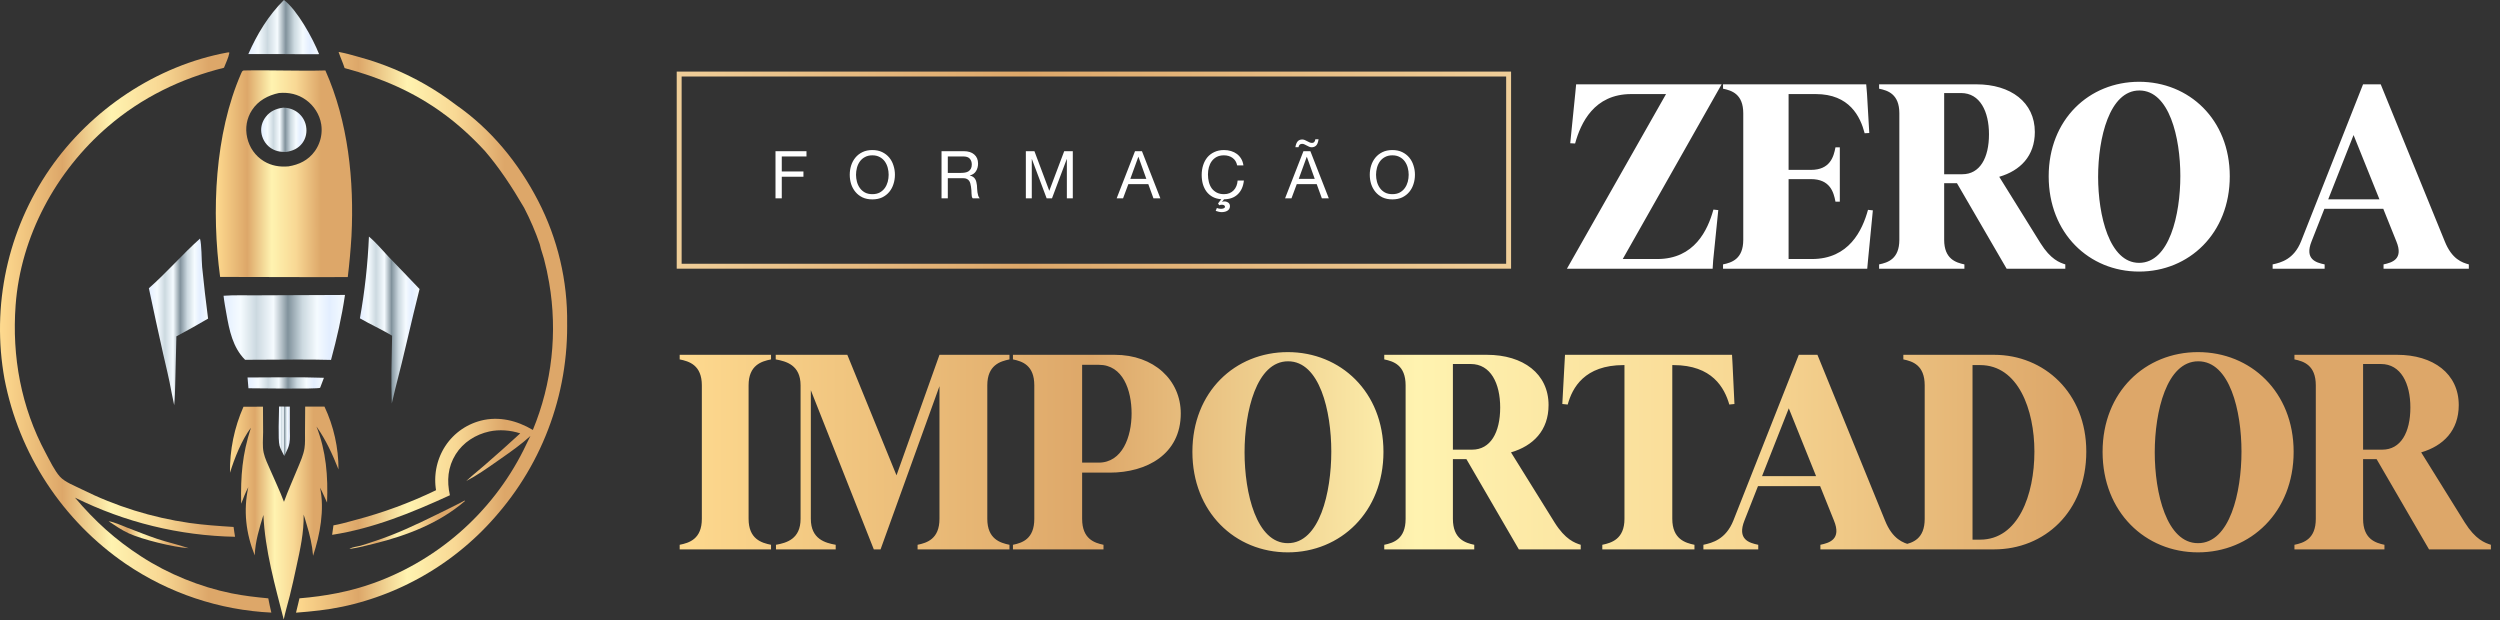 <svg xmlns="http://www.w3.org/2000/svg" width="266" height="66" viewBox="0 0 266 66" fill="none"><rect x="0" y="0" width="266" height="66" fill="#333333" stroke="none"/><rect x="72.264" y="7.879" width="88.253" height="20.447" stroke="url(#paint0_linear_1202_3446)" stroke-width="0.524"></rect><path d="M82.513 16.085H85.809V16.647H83.181V18.242H85.486V18.804H83.181V21.102H82.513V16.085ZM91.081 18.593C91.081 18.846 91.114 19.097 91.179 19.345C91.245 19.589 91.348 19.809 91.489 20.006C91.629 20.203 91.809 20.362 92.03 20.484C92.25 20.601 92.512 20.659 92.817 20.659C93.121 20.659 93.383 20.601 93.604 20.484C93.824 20.362 94.004 20.203 94.145 20.006C94.285 19.809 94.388 19.589 94.454 19.345C94.519 19.097 94.552 18.846 94.552 18.593C94.552 18.34 94.519 18.092 94.454 17.849C94.388 17.6 94.285 17.378 94.145 17.181C94.004 16.984 93.824 16.827 93.604 16.71C93.383 16.588 93.121 16.527 92.817 16.527C92.512 16.527 92.25 16.588 92.03 16.71C91.809 16.827 91.629 16.984 91.489 17.181C91.348 17.378 91.245 17.6 91.179 17.849C91.114 18.092 91.081 18.34 91.081 18.593ZM90.413 18.593C90.413 18.251 90.463 17.924 90.561 17.61C90.664 17.291 90.816 17.01 91.018 16.766C91.219 16.523 91.47 16.328 91.77 16.183C92.07 16.038 92.418 15.965 92.817 15.965C93.215 15.965 93.564 16.038 93.864 16.183C94.163 16.328 94.414 16.523 94.616 16.766C94.817 17.01 94.967 17.291 95.065 17.61C95.168 17.924 95.22 18.251 95.22 18.593C95.22 18.935 95.168 19.266 95.065 19.584C94.967 19.898 94.817 20.177 94.616 20.42C94.414 20.664 94.163 20.858 93.864 21.004C93.564 21.144 93.215 21.215 92.817 21.215C92.418 21.215 92.07 21.144 91.77 21.004C91.47 20.858 91.219 20.664 91.018 20.42C90.816 20.177 90.664 19.898 90.561 19.584C90.463 19.266 90.413 18.935 90.413 18.593ZM100.179 16.085H102.54C103.018 16.085 103.391 16.202 103.658 16.436C103.929 16.67 104.065 16.991 104.065 17.399C104.065 17.703 103.995 17.97 103.854 18.2C103.719 18.429 103.498 18.586 103.194 18.671V18.685C103.339 18.713 103.456 18.76 103.545 18.825C103.639 18.891 103.712 18.971 103.763 19.064C103.819 19.153 103.859 19.254 103.883 19.366C103.911 19.479 103.932 19.596 103.946 19.718C103.955 19.84 103.962 19.964 103.967 20.09C103.972 20.217 103.983 20.341 104.002 20.463C104.021 20.584 104.047 20.701 104.079 20.814C104.117 20.922 104.171 21.018 104.241 21.102H103.496C103.449 21.05 103.416 20.98 103.398 20.891C103.384 20.802 103.374 20.704 103.37 20.596C103.365 20.484 103.36 20.364 103.356 20.238C103.351 20.111 103.337 19.987 103.313 19.865C103.295 19.744 103.271 19.629 103.243 19.521C103.215 19.409 103.17 19.312 103.11 19.233C103.049 19.148 102.969 19.083 102.871 19.036C102.772 18.985 102.641 18.959 102.477 18.959H100.847V21.102H100.179V16.085ZM102.238 18.397C102.393 18.397 102.54 18.385 102.681 18.361C102.821 18.338 102.943 18.294 103.046 18.228C103.154 18.158 103.238 18.066 103.299 17.954C103.365 17.837 103.398 17.687 103.398 17.504C103.398 17.251 103.327 17.045 103.187 16.886C103.046 16.727 102.819 16.647 102.505 16.647H100.847V18.397H102.238ZM109.15 16.085H110.063L111.644 20.301L113.232 16.085H114.146V21.102H113.514V16.928H113.5L111.932 21.102H111.363L109.796 16.928H109.782V21.102H109.15V16.085ZM120.267 19.029H121.968L121.131 16.689H121.117L120.267 19.029ZM120.766 16.085H121.504L123.464 21.102H122.727L122.179 19.591H120.056L119.494 21.102H118.813L120.766 16.085ZM131.633 17.596C131.558 17.239 131.392 16.973 131.134 16.794C130.881 16.616 130.579 16.527 130.228 16.527C129.928 16.527 129.67 16.584 129.455 16.696C129.244 16.808 129.068 16.961 128.928 17.153C128.792 17.34 128.691 17.556 128.625 17.799C128.56 18.043 128.527 18.296 128.527 18.558C128.527 18.844 128.56 19.116 128.625 19.373C128.691 19.626 128.792 19.849 128.928 20.041C129.068 20.228 129.246 20.378 129.462 20.491C129.677 20.603 129.935 20.659 130.235 20.659C130.455 20.659 130.649 20.624 130.818 20.554C130.991 20.479 131.139 20.378 131.26 20.252C131.387 20.121 131.485 19.966 131.556 19.788C131.626 19.61 131.668 19.418 131.682 19.212H132.35C132.284 19.83 132.069 20.315 131.703 20.666C131.342 21.018 130.853 21.198 130.235 21.207L130.031 21.468L130.045 21.482C130.092 21.449 130.169 21.432 130.277 21.432C130.427 21.432 130.562 21.474 130.684 21.559C130.806 21.643 130.867 21.772 130.867 21.945C130.867 22.062 130.839 22.161 130.783 22.24C130.731 22.32 130.663 22.383 130.579 22.43C130.495 22.482 130.401 22.517 130.298 22.536C130.195 22.559 130.094 22.571 129.996 22.571C129.883 22.571 129.773 22.557 129.665 22.529C129.562 22.505 129.457 22.475 129.349 22.437L129.476 22.128C129.532 22.151 129.597 22.172 129.672 22.191C129.752 22.21 129.829 22.219 129.904 22.219C129.951 22.219 130 22.215 130.052 22.205C130.103 22.201 130.15 22.189 130.192 22.17C130.235 22.151 130.27 22.128 130.298 22.1C130.326 22.076 130.34 22.044 130.34 22.002C130.34 21.936 130.307 21.882 130.242 21.84C130.181 21.802 130.103 21.784 130.01 21.784C129.953 21.784 129.904 21.788 129.862 21.798C129.82 21.807 129.773 21.821 129.722 21.84L129.602 21.643L129.946 21.2C129.595 21.172 129.288 21.088 129.026 20.948C128.764 20.802 128.546 20.615 128.372 20.385C128.204 20.156 128.075 19.891 127.986 19.591C127.902 19.287 127.859 18.959 127.859 18.608C127.859 18.242 127.911 17.9 128.014 17.581C128.117 17.258 128.267 16.977 128.464 16.738C128.665 16.499 128.913 16.312 129.209 16.176C129.508 16.036 129.85 15.965 130.235 15.965C130.497 15.965 130.745 16 130.979 16.071C131.214 16.141 131.422 16.244 131.605 16.38C131.788 16.516 131.94 16.687 132.062 16.893C132.183 17.094 132.263 17.328 132.3 17.596H131.633ZM138.187 19.029H139.887L139.051 16.689H139.037L138.187 19.029ZM138.686 16.085H139.424L141.384 21.102H140.646L140.098 19.591H137.976L137.414 21.102H136.732L138.686 16.085ZM139.599 15.206C139.515 15.206 139.428 15.188 139.339 15.15C139.255 15.113 139.171 15.07 139.086 15.024C139.002 14.977 138.915 14.935 138.826 14.897C138.737 14.86 138.646 14.841 138.552 14.841C138.356 14.841 138.196 14.907 138.074 15.038C137.957 15.169 137.875 15.377 137.828 15.663H138.159C138.201 15.424 138.33 15.305 138.545 15.305C138.63 15.305 138.712 15.323 138.791 15.361C138.876 15.399 138.96 15.441 139.044 15.488C139.128 15.534 139.213 15.576 139.297 15.614C139.381 15.651 139.47 15.67 139.564 15.67C139.747 15.67 139.901 15.612 140.028 15.495C140.159 15.373 140.248 15.148 140.295 14.82H139.951C139.937 14.942 139.899 15.038 139.838 15.108C139.782 15.174 139.702 15.206 139.599 15.206ZM146.412 18.593C146.412 18.846 146.444 19.097 146.51 19.345C146.576 19.589 146.679 19.809 146.819 20.006C146.96 20.203 147.14 20.362 147.36 20.484C147.58 20.601 147.843 20.659 148.147 20.659C148.452 20.659 148.714 20.601 148.934 20.484C149.154 20.362 149.335 20.203 149.475 20.006C149.616 19.809 149.719 19.589 149.785 19.345C149.85 19.097 149.883 18.846 149.883 18.593C149.883 18.34 149.85 18.092 149.785 17.849C149.719 17.6 149.616 17.378 149.475 17.181C149.335 16.984 149.154 16.827 148.934 16.71C148.714 16.588 148.452 16.527 148.147 16.527C147.843 16.527 147.58 16.588 147.36 16.71C147.14 16.827 146.96 16.984 146.819 17.181C146.679 17.378 146.576 17.6 146.51 17.849C146.444 18.092 146.412 18.34 146.412 18.593ZM145.744 18.593C145.744 18.251 145.793 17.924 145.892 17.61C145.995 17.291 146.147 17.01 146.348 16.766C146.55 16.523 146.8 16.328 147.1 16.183C147.4 16.038 147.749 15.965 148.147 15.965C148.545 15.965 148.894 16.038 149.194 16.183C149.494 16.328 149.745 16.523 149.946 16.766C150.148 17.01 150.297 17.291 150.396 17.61C150.499 17.924 150.55 18.251 150.55 18.593C150.55 18.935 150.499 19.266 150.396 19.584C150.297 19.898 150.148 20.177 149.946 20.42C149.745 20.664 149.494 20.858 149.194 21.004C148.894 21.144 148.545 21.215 148.147 21.215C147.749 21.215 147.4 21.144 147.1 21.004C146.8 20.858 146.55 20.664 146.348 20.42C146.147 20.177 145.995 19.898 145.892 19.584C145.793 19.266 145.744 18.935 145.744 18.593Z" fill="white"></path><path d="M29.693 43.258C29.688 44.137 29.564 46.765 29.743 47.418C29.845 47.793 30.08 48.176 30.255 48.525L30.438 48.13C30.583 47.822 30.728 47.538 30.784 47.2C30.788 47.172 30.794 47.144 30.799 47.115C30.874 46.657 30.838 46.168 30.837 45.703C30.83 44.889 30.829 44.075 30.835 43.26C30.455 43.259 30.073 43.249 29.693 43.258L29.693 43.258Z" fill="url(#paint1_linear_1202_3446)"></path><path d="M34.057 41.265L34.13 41.084L34.465 40.198C31.761 40.102 29.043 40.16 26.338 40.165L26.434 41.312C27.343 41.314 33.754 41.417 34.056 41.265L34.057 41.265Z" fill="url(#paint2_linear_1202_3446)"></path><path d="M30.161 5.755C31.424 5.759 32.69 5.784 33.953 5.763C33.295 4.092 31.617 1.049 30.211 0C28.567 1.624 27.346 3.646 26.42 5.756C27.667 5.763 28.914 5.763 30.161 5.755V5.755Z" fill="url(#paint3_linear_1202_3446)"></path><path d="M39.255 25.173C39.193 26.632 39.082 28.086 38.921 29.538C38.761 30.989 38.552 32.433 38.295 33.87C39.418 34.519 40.607 35.053 41.719 35.719C41.667 38.125 41.602 40.521 41.686 42.927L42.07 41.316C42.99 37.811 43.749 34.265 44.641 30.752C43.562 29.601 42.452 28.481 41.364 27.338C40.686 26.626 40.01 25.797 39.255 25.173Z" fill="url(#paint4_linear_1202_3446)"></path><path d="M15.84 30.669C16.33 32.991 16.835 35.311 17.355 37.627C17.655 38.964 17.998 40.307 18.233 41.655C18.325 42.145 18.425 42.632 18.535 43.117C18.613 42.353 18.62 41.581 18.646 40.814L18.769 35.789C19.905 35.182 21.029 34.552 22.14 33.901C21.901 32.073 21.69 30.243 21.507 28.41C21.436 27.63 21.466 26.005 21.278 25.389C19.393 27.066 17.738 29.009 15.84 30.669V30.669Z" fill="url(#paint5_linear_1202_3446)"></path><path d="M36.706 31.382L33.048 31.398L27.14 31.423C26.029 31.429 24.894 31.387 23.787 31.468C23.855 32.108 23.977 32.742 24.088 33.375C24.395 35.125 24.763 36.975 26.079 38.283C26.569 38.286 27.058 38.283 27.548 38.276C30.102 38.276 32.669 38.219 35.221 38.295C35.842 36.005 36.363 33.731 36.706 31.381L36.706 31.382Z" fill="url(#paint6_linear_1202_3446)"></path><path d="M30.836 63.379C31.096 62.361 31.313 61.329 31.537 60.303C31.937 58.473 32.35 56.635 32.306 54.751C32.41 55.092 32.535 55.438 32.622 55.783C32.959 56.882 33.222 57.986 33.311 59.135C34.05 56.905 34.548 54.217 34.056 51.89C34.33 52.406 34.548 52.949 34.798 53.476C34.912 50.689 34.706 48.002 33.67 45.38C34.67 46.782 35.383 48.352 36.016 49.947C36.016 49.659 36.008 49.372 35.993 49.084C35.977 48.797 35.954 48.51 35.922 48.224C35.891 47.938 35.852 47.653 35.805 47.37C35.758 47.086 35.703 46.803 35.64 46.522C35.578 46.241 35.507 45.962 35.429 45.685C35.351 45.408 35.265 45.134 35.172 44.861C35.079 44.589 34.978 44.32 34.87 44.053C34.762 43.787 34.646 43.523 34.524 43.263L32.472 43.265C32.458 44.178 32.451 45.09 32.452 46.003C32.45 46.561 32.481 47.142 32.398 47.696C32.29 48.408 31.954 49.131 31.684 49.795C31.198 50.99 30.65 52.181 30.215 53.395C29.779 52.24 29.243 51.121 28.752 49.989C28.498 49.406 28.185 48.784 28.051 48.159C27.905 47.478 27.992 46.687 27.995 45.988C27.995 45.083 27.99 44.177 27.98 43.272L25.908 43.275C25.786 43.55 25.671 43.829 25.564 44.11C25.457 44.392 25.358 44.676 25.266 44.963C25.174 45.25 25.09 45.539 25.014 45.831C24.938 46.122 24.869 46.415 24.809 46.711C24.748 47.006 24.696 47.302 24.652 47.6C24.607 47.898 24.571 48.197 24.543 48.497C24.514 48.797 24.494 49.097 24.482 49.398C24.47 49.7 24.466 50.001 24.47 50.302C24.961 48.726 25.712 46.831 26.696 45.513C25.779 48.349 25.597 50.626 25.663 53.598C25.893 53.003 26.116 52.398 26.421 51.838C25.878 54.311 26.165 56.749 27.104 59.091C27.156 57.603 27.596 56.205 28.026 54.793C28.193 58.549 29.261 62.283 30.189 65.914C30.371 65.062 30.62 64.223 30.836 63.379V63.379Z" fill="url(#paint7_linear_1202_3446)"></path><path d="M37.396 25.147C37.696 19.215 37.056 12.964 34.62 7.496C31.717 7.576 28.814 7.433 25.915 7.499C25.752 7.561 25.732 7.643 25.663 7.801C22.834 14.261 22.496 22.564 23.42 29.465L34.382 29.489C35.256 29.48 36.13 29.476 37.004 29.477C37.178 28.038 37.309 26.595 37.396 25.148L37.396 25.147ZM34.219 13.98C34.217 14.043 34.212 14.106 34.207 14.17C34.201 14.233 34.194 14.296 34.185 14.359C34.176 14.422 34.166 14.485 34.154 14.547C34.142 14.61 34.129 14.672 34.114 14.734C34.099 14.796 34.082 14.857 34.064 14.918C34.047 14.979 34.027 15.04 34.006 15.1C33.985 15.16 33.963 15.219 33.939 15.278C33.915 15.337 33.89 15.396 33.863 15.453C33.837 15.511 33.809 15.568 33.779 15.624C33.75 15.681 33.719 15.736 33.687 15.791C33.654 15.846 33.621 15.9 33.586 15.953C33.551 16.006 33.515 16.059 33.478 16.11C32.792 17.05 31.827 17.519 30.701 17.701C29.78 17.788 28.866 17.638 28.071 17.15C27.151 16.585 26.535 15.694 26.299 14.643C26.07 13.623 26.239 12.597 26.81 11.717C27.468 10.703 28.526 10.136 29.686 9.896C30.735 9.805 31.7 10.014 32.563 10.636C33.404 11.242 34.015 12.191 34.177 13.219C34.186 13.282 34.195 13.345 34.201 13.408C34.208 13.471 34.213 13.535 34.217 13.598C34.22 13.662 34.222 13.725 34.223 13.789C34.223 13.852 34.222 13.916 34.22 13.979L34.219 13.98Z" fill="url(#paint8_linear_1202_3446)"></path><path d="M32.548 13.34C32.54 13.302 32.53 13.263 32.52 13.225C32.509 13.186 32.498 13.148 32.485 13.11C32.473 13.073 32.46 13.035 32.445 12.998C32.431 12.961 32.416 12.925 32.399 12.888C32.383 12.852 32.366 12.816 32.348 12.78C32.33 12.745 32.311 12.71 32.292 12.675C32.272 12.641 32.252 12.607 32.23 12.573C32.209 12.54 32.187 12.507 32.163 12.474C32.141 12.442 32.117 12.41 32.092 12.379C32.067 12.348 32.042 12.317 32.016 12.287C31.989 12.257 31.962 12.228 31.935 12.2C31.907 12.171 31.879 12.143 31.85 12.116C31.821 12.089 31.791 12.063 31.761 12.037C31.73 12.011 31.699 11.986 31.668 11.962C31.636 11.938 31.604 11.915 31.571 11.892C31.518 11.856 31.463 11.822 31.408 11.79C31.352 11.758 31.295 11.728 31.237 11.7C31.179 11.673 31.12 11.648 31.059 11.624C30.999 11.601 30.938 11.58 30.877 11.562C30.815 11.543 30.753 11.527 30.69 11.514C30.627 11.5 30.564 11.489 30.5 11.48C30.436 11.471 30.372 11.465 30.308 11.461C30.244 11.458 30.179 11.456 30.115 11.457C29.39 11.553 28.766 11.819 28.299 12.407C27.923 12.88 27.73 13.471 27.802 14.075C27.877 14.704 28.208 15.305 28.717 15.686C29.229 16.069 29.793 16.183 30.421 16.169C31.134 16.068 31.75 15.804 32.187 15.201C32.552 14.697 32.677 14.068 32.57 13.457C32.563 13.418 32.556 13.379 32.547 13.34L32.548 13.34Z" fill="url(#paint9_linear_1202_3446)"></path><path d="M13.586 56.162C13.087 55.97 12.066 55.51 11.559 55.462C12.248 55.918 12.927 56.39 13.679 56.739C15.102 57.4 18.503 58.234 20.071 58.326C18.957 57.943 17.794 57.697 16.674 57.317C15.634 56.964 14.611 56.557 13.586 56.162V56.162Z" fill="url(#paint10_linear_1202_3446)"></path><path d="M49.475 53.306C49.461 53.29 49.45 53.267 49.43 53.259C48.446 53.791 47.433 54.274 46.429 54.768C44.309 55.812 42.148 56.83 39.9 57.568C39.394 57.734 38.883 57.92 38.37 58.062C38.025 58.159 37.534 58.207 37.223 58.373C37.212 58.378 37.211 58.393 37.205 58.403L37.255 58.398C38.139 58.27 39.016 58.046 39.882 57.829C43.341 56.962 46.743 55.658 49.475 53.306H49.475Z" fill="url(#paint11_linear_1202_3446)"></path><path d="M24.213 5.582C16.657 6.968 9.667 11.656 5.313 17.954C5.174 18.155 5.037 18.358 4.903 18.562C4.769 18.767 4.638 18.973 4.509 19.18C4.38 19.388 4.253 19.597 4.13 19.808C4.006 20.019 3.884 20.231 3.766 20.445C3.647 20.659 3.531 20.873 3.418 21.09C3.305 21.307 3.194 21.525 3.086 21.744C2.978 21.963 2.872 22.184 2.77 22.406C2.667 22.628 2.567 22.851 2.47 23.075C2.373 23.299 2.278 23.525 2.187 23.751C2.095 23.978 2.006 24.206 1.92 24.434C1.834 24.663 1.751 24.893 1.67 25.124C1.59 25.355 1.512 25.587 1.437 25.819C1.363 26.052 1.291 26.286 1.221 26.52C1.152 26.754 1.086 26.99 1.023 27.226C0.959 27.462 0.899 27.699 0.842 27.936C0.784 28.174 0.729 28.412 0.678 28.651C0.626 28.89 0.577 29.129 0.531 29.37C0.486 29.61 0.443 29.85 0.403 30.092C0.363 30.333 0.326 30.574 0.292 30.817C0.258 31.059 0.227 31.301 0.199 31.544C0.17 31.787 0.145 32.03 0.123 32.273C0.101 32.517 0.082 32.761 0.066 33.005C0.05 33.248 0.037 33.492 0.026 33.737C0.016 33.981 0.009 34.225 0.004 34.47C0 34.714 -0.001 34.959 0.001 35.203C0.002 35.448 0.007 35.692 0.015 35.936C0.023 36.181 0.033 36.425 0.047 36.669C0.061 36.913 0.077 37.157 0.097 37.4C0.117 37.644 0.14 37.888 0.165 38.13C0.191 38.374 0.219 38.616 0.251 38.859C0.283 39.101 0.317 39.343 0.355 39.585C0.392 39.826 0.433 40.067 0.476 40.308C0.524 40.555 0.574 40.801 0.628 41.047C0.681 41.293 0.738 41.538 0.797 41.782C0.857 42.027 0.919 42.27 0.985 42.513C1.05 42.756 1.118 42.998 1.19 43.239C1.261 43.48 1.335 43.721 1.412 43.96C1.49 44.199 1.57 44.438 1.653 44.675C1.736 44.912 1.822 45.149 1.91 45.384C1.999 45.62 2.091 45.854 2.185 46.087C2.28 46.32 2.377 46.552 2.477 46.783C2.577 47.013 2.68 47.243 2.786 47.471C2.892 47.699 3 47.926 3.112 48.152C3.223 48.377 3.337 48.601 3.453 48.824C3.57 49.047 3.69 49.268 3.812 49.488C3.934 49.708 4.059 49.926 4.186 50.144C4.314 50.36 4.444 50.575 4.576 50.789C4.709 51.003 4.844 51.215 4.982 51.425C5.12 51.636 5.26 51.844 5.403 52.051C5.546 52.258 5.692 52.463 5.84 52.667C5.988 52.87 6.138 53.072 6.291 53.271C6.444 53.471 6.599 53.669 6.757 53.865C6.915 54.061 7.075 54.255 7.237 54.447C7.4 54.639 7.565 54.829 7.732 55.017C7.899 55.205 8.068 55.391 8.24 55.575C8.411 55.758 8.585 55.94 8.761 56.12C8.937 56.3 9.115 56.477 9.296 56.652C9.476 56.827 9.659 57.001 9.843 57.172C10.028 57.342 10.214 57.511 10.403 57.677C10.592 57.844 10.783 58.008 10.975 58.169C11.168 58.331 11.363 58.49 11.559 58.647C11.756 58.804 11.954 58.959 12.155 59.111C12.355 59.263 12.557 59.412 12.761 59.559C12.965 59.706 13.171 59.851 13.378 59.993C13.663 60.187 13.951 60.376 14.243 60.56C14.534 60.744 14.829 60.923 15.126 61.097C15.424 61.271 15.725 61.44 16.028 61.604C16.331 61.767 16.637 61.926 16.946 62.079C17.255 62.232 17.566 62.38 17.88 62.522C18.194 62.665 18.511 62.802 18.829 62.933C19.148 63.065 19.469 63.191 19.791 63.312C20.114 63.432 20.439 63.547 20.766 63.657C21.093 63.766 21.422 63.87 21.752 63.968C22.083 64.067 22.415 64.159 22.748 64.246C23.082 64.332 23.417 64.414 23.753 64.489C24.09 64.564 24.428 64.634 24.766 64.698C25.105 64.761 25.445 64.819 25.786 64.871C26.126 64.923 26.468 64.969 26.81 65.01C27.153 65.05 27.496 65.084 27.839 65.113C28.183 65.142 28.527 65.164 28.871 65.181C28.759 64.677 28.63 64.172 28.545 63.663C27.23 63.539 25.929 63.392 24.634 63.13C21.289 62.45 17.888 61.069 15.027 59.208C12.283 57.437 10.087 55.443 7.978 52.948C8.308 53.111 8.64 53.27 8.975 53.424C9.309 53.579 9.646 53.729 9.984 53.874C10.322 54.019 10.663 54.159 11.005 54.295C11.348 54.431 11.692 54.562 12.037 54.688C12.383 54.815 12.731 54.936 13.08 55.053C13.43 55.17 13.78 55.281 14.133 55.389C14.485 55.495 14.839 55.598 15.194 55.695C15.549 55.792 15.906 55.885 16.264 55.972C16.621 56.06 16.98 56.142 17.34 56.22C17.7 56.298 18.061 56.37 18.423 56.438C18.785 56.506 19.148 56.568 19.512 56.626C19.876 56.684 20.24 56.736 20.605 56.784C20.971 56.832 21.336 56.874 21.703 56.912C22.069 56.949 22.436 56.982 22.803 57.009C23.17 57.037 23.538 57.059 23.906 57.077C24.273 57.094 24.642 57.106 25.01 57.113C24.957 56.766 24.893 56.417 24.854 56.068C23.281 55.968 21.715 55.862 20.153 55.641C19.655 55.569 19.159 55.487 18.665 55.396C18.171 55.305 17.678 55.203 17.188 55.092C16.698 54.981 16.21 54.86 15.724 54.73C15.239 54.599 14.756 54.459 14.276 54.309C13.796 54.159 13.319 53.999 12.846 53.831C12.373 53.661 11.902 53.483 11.436 53.295C10.97 53.108 10.507 52.911 10.049 52.704C9.59 52.498 9.136 52.283 8.686 52.059C7.976 51.699 6.914 51.309 6.377 50.716C5.805 50.084 5.261 48.944 4.853 48.183C2.245 43.321 1.259 37.95 1.663 32.465C2.201 25.152 5.952 18.218 11.48 13.469C15.086 10.37 19.235 8.359 23.831 7.209C24.027 6.704 24.308 6.15 24.405 5.621L24.37 5.571L24.213 5.583L24.213 5.582Z" fill="url(#paint12_linear_1202_3446)"></path><path fill-rule="evenodd" clip-rule="evenodd" d="M48.507 11.153C52.234 13.738 55.16 17.32 57.248 21.352C59.344 25.398 60.406 29.896 60.343 34.445C60.344 34.537 60.345 34.629 60.345 34.721C60.346 34.97 60.343 35.219 60.337 35.468C60.331 35.717 60.322 35.966 60.31 36.215C60.299 36.463 60.284 36.712 60.266 36.96C60.248 37.209 60.227 37.457 60.203 37.704C60.179 37.952 60.152 38.2 60.122 38.447C60.092 38.694 60.059 38.941 60.023 39.187C59.987 39.434 59.948 39.68 59.906 39.925C59.864 40.171 59.819 40.415 59.771 40.66C59.723 40.904 59.672 41.148 59.618 41.391C59.563 41.634 59.507 41.876 59.447 42.118C59.387 42.359 59.324 42.6 59.258 42.84C59.192 43.081 59.124 43.32 59.052 43.558C58.98 43.797 58.905 44.034 58.828 44.271C58.751 44.508 58.67 44.743 58.587 44.978C58.504 45.212 58.417 45.446 58.328 45.679C58.24 45.911 58.148 46.143 58.053 46.373C57.959 46.603 57.861 46.832 57.761 47.06C57.661 47.288 57.558 47.515 57.452 47.741C57.346 47.966 57.238 48.19 57.127 48.413C57.015 48.636 56.901 48.857 56.785 49.077C56.668 49.297 56.548 49.516 56.426 49.733C56.304 49.95 56.18 50.165 56.053 50.379C55.925 50.593 55.795 50.806 55.663 51.016C55.53 51.227 55.395 51.437 55.258 51.644C55.12 51.851 54.98 52.057 54.837 52.261C54.695 52.465 54.55 52.668 54.402 52.868C54.255 53.069 54.105 53.267 53.952 53.464C53.8 53.661 53.645 53.856 53.488 54.049C53.331 54.243 53.171 54.434 53.009 54.623C52.877 54.779 52.744 54.934 52.609 55.088C52.473 55.241 52.337 55.393 52.198 55.544C52.06 55.695 51.92 55.844 51.779 55.992C51.638 56.14 51.495 56.287 51.35 56.432C51.206 56.577 51.06 56.72 50.913 56.862C50.765 57.004 50.616 57.144 50.466 57.283C50.316 57.422 50.164 57.559 50.011 57.695C49.858 57.831 49.704 57.965 49.548 58.098C49.392 58.23 49.235 58.361 49.076 58.491C48.918 58.62 48.758 58.748 48.597 58.874C48.436 59 48.273 59.124 48.11 59.247C47.946 59.37 47.781 59.491 47.615 59.61C47.448 59.73 47.281 59.847 47.112 59.963C46.944 60.079 46.774 60.193 46.603 60.305C46.432 60.418 46.26 60.529 46.087 60.637C45.913 60.746 45.739 60.853 45.563 60.958C45.388 61.064 45.212 61.167 45.034 61.269C44.856 61.37 44.678 61.47 44.498 61.568C44.318 61.666 44.138 61.762 43.956 61.856C43.775 61.95 43.592 62.043 43.408 62.133C43.225 62.224 43.041 62.312 42.855 62.399C42.67 62.486 42.484 62.57 42.296 62.653C42.109 62.736 41.922 62.817 41.733 62.896C41.544 62.975 41.354 63.052 41.164 63.127C40.974 63.202 40.783 63.275 40.59 63.346C40.399 63.417 40.206 63.486 40.013 63.553C39.819 63.621 39.626 63.686 39.431 63.749C39.236 63.812 39.041 63.873 38.845 63.932C38.649 63.991 38.453 64.049 38.256 64.104C38.059 64.159 37.861 64.212 37.663 64.263C37.465 64.314 37.266 64.363 37.067 64.41C36.868 64.457 36.668 64.502 36.468 64.544C34.816 64.893 33.176 65.061 31.496 65.188C31.594 64.813 31.681 64.434 31.769 64.055L31.769 64.055L31.769 64.055C31.799 63.924 31.829 63.793 31.86 63.663C34.587 63.435 37.219 62.959 39.799 62.025C40.02 61.945 40.239 61.863 40.458 61.778C40.676 61.692 40.893 61.604 41.109 61.514C41.326 61.423 41.541 61.33 41.755 61.234C41.969 61.138 42.182 61.04 42.393 60.939C42.605 60.838 42.815 60.734 43.024 60.628C43.233 60.522 43.441 60.413 43.647 60.302C43.854 60.191 44.059 60.077 44.262 59.961C44.466 59.844 44.668 59.726 44.869 59.604C45.069 59.483 45.269 59.359 45.466 59.233C45.664 59.107 45.86 58.979 46.054 58.848C46.249 58.717 46.442 58.584 46.633 58.448C46.825 58.313 47.014 58.175 47.202 58.034C47.39 57.894 47.576 57.752 47.76 57.607C47.945 57.462 48.127 57.315 48.308 57.166C48.489 57.017 48.668 56.865 48.845 56.711C49.022 56.558 49.197 56.402 49.371 56.244C49.544 56.086 49.716 55.926 49.885 55.764C50.054 55.602 50.222 55.438 50.387 55.272C50.553 55.105 50.716 54.937 50.877 54.767C51.038 54.597 51.197 54.425 51.354 54.25C51.511 54.076 51.666 53.9 51.819 53.722C51.972 53.544 52.122 53.365 52.271 53.183C52.419 53.002 52.565 52.818 52.709 52.633C52.853 52.448 52.994 52.261 53.133 52.072C53.273 51.884 53.41 51.694 53.544 51.502C53.679 51.31 53.811 51.116 53.941 50.921C54.071 50.726 54.198 50.529 54.323 50.331C54.448 50.133 54.571 49.933 54.691 49.731C54.812 49.53 54.929 49.328 55.044 49.123C55.16 48.919 55.272 48.713 55.383 48.507C55.493 48.3 55.601 48.091 55.706 47.882C55.811 47.672 55.913 47.461 56.013 47.249C56.099 47.05 56.201 46.854 56.301 46.659C56.349 46.568 56.396 46.476 56.442 46.384C55.449 47.289 54.34 48.066 53.241 48.836L53.241 48.836C53.18 48.878 53.12 48.92 53.059 48.963C52.99 49.012 52.92 49.06 52.851 49.109L52.851 49.109C51.806 49.843 50.741 50.591 49.609 51.18C50.013 50.801 50.442 50.441 50.87 50.083C51.1 49.89 51.329 49.697 51.554 49.503C52.838 48.391 54.104 47.261 55.353 46.111C54.316 45.771 53.123 45.676 52.054 45.911C50.608 46.228 49.281 47.068 48.489 48.334C47.641 49.689 47.526 51.165 47.87 52.693C43.847 54.54 39.741 56.221 35.339 56.906C35.382 56.652 35.414 56.396 35.446 56.14L35.446 56.14C35.456 56.059 35.466 55.979 35.477 55.899C36.132 55.783 36.786 55.605 37.432 55.428L37.432 55.428C37.561 55.393 37.691 55.358 37.819 55.323C38.557 55.128 39.29 54.917 40.018 54.687C40.746 54.458 41.468 54.211 42.184 53.946L42.182 53.948C42.898 53.683 43.608 53.402 44.31 53.104C45.012 52.805 45.707 52.49 46.395 52.158C46.379 52.064 46.366 51.969 46.355 51.874C46.343 51.78 46.334 51.684 46.326 51.589C46.319 51.494 46.314 51.398 46.311 51.303C46.307 51.207 46.306 51.112 46.307 51.016C46.308 50.92 46.311 50.825 46.316 50.729C46.322 50.634 46.329 50.539 46.338 50.443C46.347 50.348 46.358 50.253 46.371 50.158C46.384 50.064 46.4 49.969 46.417 49.875C46.434 49.781 46.454 49.688 46.475 49.594C46.496 49.501 46.52 49.408 46.545 49.316C46.571 49.224 46.598 49.133 46.627 49.042C46.656 48.951 46.687 48.86 46.721 48.771C46.754 48.681 46.789 48.592 46.826 48.504C46.863 48.416 46.902 48.328 46.943 48.242C46.983 48.156 47.026 48.07 47.071 47.985C47.115 47.901 47.161 47.817 47.209 47.734C47.263 47.643 47.319 47.553 47.377 47.464C47.435 47.376 47.495 47.288 47.557 47.203C47.62 47.117 47.684 47.033 47.751 46.95C47.817 46.868 47.886 46.787 47.956 46.708C48.027 46.629 48.099 46.552 48.173 46.476C48.248 46.401 48.324 46.327 48.402 46.255C48.48 46.183 48.56 46.114 48.641 46.046C48.722 45.978 48.805 45.912 48.89 45.848C48.974 45.785 49.061 45.723 49.148 45.664C49.236 45.604 49.325 45.547 49.416 45.492C49.506 45.437 49.598 45.384 49.691 45.334C49.785 45.283 49.879 45.235 49.974 45.189C50.07 45.143 50.166 45.1 50.264 45.059C50.362 45.018 50.461 44.979 50.56 44.943C50.66 44.907 50.76 44.873 50.861 44.842C50.963 44.81 51.065 44.782 51.167 44.755C53.102 44.263 55.013 44.749 56.696 45.746C56.822 45.439 56.944 45.13 57.06 44.818C57.175 44.506 57.286 44.192 57.391 43.877C57.496 43.561 57.595 43.244 57.689 42.925C57.782 42.606 57.87 42.285 57.953 41.963C58.035 41.641 58.112 41.317 58.183 40.992C58.254 40.667 58.319 40.342 58.379 40.014C58.439 39.687 58.493 39.359 58.541 39.03C58.589 38.701 58.632 38.371 58.668 38.041C58.705 37.71 58.736 37.379 58.761 37.047C58.786 36.716 58.805 36.384 58.818 36.051C58.831 35.719 58.839 35.387 58.841 35.054C58.842 34.722 58.838 34.389 58.828 34.057C58.818 33.724 58.803 33.392 58.781 33.06C58.759 32.729 58.732 32.397 58.699 32.066C58.665 31.735 58.626 31.405 58.582 31.076C58.537 30.746 58.486 30.418 58.43 30.09C58.285 29.226 58.1 28.37 57.875 27.524C57.835 27.373 57.776 27.191 57.714 26.997L57.714 26.997C57.607 26.664 57.489 26.298 57.437 26.002C56.978 24.666 56.419 23.365 55.771 22.115C54.499 19.931 53.135 17.848 51.547 16.008C51.545 16.008 51.543 16.008 51.541 16.008V16.008C50.173 14.527 48.762 13.255 47.277 12.158C47.228 12.126 47.179 12.093 47.13 12.061L47.135 12.054C44.057 9.812 40.658 8.311 36.667 7.243C36.572 6.95 36.459 6.665 36.345 6.379L36.345 6.379C36.233 6.098 36.12 5.816 36.026 5.528C36.087 5.537 36.147 5.547 36.207 5.559C36.792 5.668 37.378 5.834 37.956 5.997L37.956 5.997C38.076 6.031 38.196 6.065 38.315 6.098C38.617 6.181 38.917 6.269 39.216 6.361C39.515 6.454 39.812 6.551 40.108 6.653C40.404 6.755 40.698 6.861 40.99 6.972C41.283 7.083 41.574 7.199 41.862 7.319C42.151 7.439 42.438 7.564 42.723 7.693C43.008 7.823 43.291 7.956 43.571 8.095C43.852 8.233 44.13 8.375 44.407 8.522C44.683 8.669 44.957 8.821 45.228 8.976C45.5 9.132 45.769 9.291 46.035 9.455C46.302 9.62 46.566 9.788 46.827 9.96C47.088 10.132 47.346 10.309 47.602 10.489C47.858 10.669 48.11 10.854 48.36 11.042C48.409 11.079 48.458 11.116 48.507 11.153Z" fill="url(#paint13_linear_1202_3446)"></path><path d="M72.318 57.965C73.325 57.764 74.676 57.361 74.676 55.205V41.001C74.676 38.845 73.325 38.442 72.318 38.241V37.752H82.037V38.241C81.03 38.442 79.65 38.845 79.65 41.001V55.205C79.65 57.361 81.03 57.764 82.037 57.965V58.454H72.318V57.965ZM92.973 58.454L86.273 41.519V55.205C86.273 57.361 87.797 57.764 88.919 57.965V58.454H82.564V57.965C83.686 57.764 85.181 57.361 85.181 55.205V41.001C85.181 38.845 83.657 38.442 82.536 38.241V37.752H90.155L95.388 50.576L99.96 37.752H107.407V38.241C106.429 38.442 105.049 38.845 105.049 41.001V55.205C105.049 57.361 106.429 57.764 107.407 57.965V58.454H97.631V57.965C98.608 57.764 99.96 57.361 99.96 55.205V41.087L93.692 58.454H92.973ZM107.778 57.965C108.756 57.764 110.05 57.361 110.05 55.205V41.001C110.05 38.845 108.756 38.442 107.778 38.241V37.752H118.618C122.759 37.752 125.634 40.426 125.634 43.992C125.634 48.333 122.011 50.288 118.072 50.288H115.139V55.205C115.139 57.361 116.462 57.764 117.411 57.965V58.454H107.778V57.965ZM115.139 49.224H116.893C119.423 49.224 120.401 46.464 120.401 43.992C120.401 41.519 119.481 38.816 116.922 38.816H115.139V49.224ZM137.021 58.77C131.414 58.77 126.871 54.486 126.871 48.074C126.871 41.691 131.414 37.465 137.021 37.465C142.628 37.465 147.2 41.691 147.2 48.074C147.2 54.486 142.628 58.77 137.021 58.77ZM132.421 48.132C132.421 52.474 133.686 57.793 137.021 57.793C140.414 57.793 141.65 52.387 141.65 48.046C141.65 43.733 140.414 38.442 137.05 38.442C133.686 38.442 132.421 43.79 132.421 48.132ZM147.285 57.965C148.263 57.764 149.557 57.361 149.557 55.205V41.001C149.557 38.845 148.263 38.442 147.285 38.241V37.752H158.211C162.064 37.752 164.767 39.765 164.767 43.1C164.767 45.803 163.128 47.442 160.77 48.132L165.4 55.579C166.55 57.419 167.556 57.764 168.189 57.965V58.454H161.604L156.026 48.851H154.589V55.205C154.589 57.361 155.911 57.764 156.86 57.965V58.454H147.285V57.965ZM154.589 47.844H156.63C158.585 47.844 159.62 46.033 159.62 43.359C159.62 40.8 158.614 38.73 156.486 38.73H154.589V47.844ZM170.485 57.965C171.463 57.764 172.843 57.361 172.843 55.205V38.845H172.757C168.588 38.845 167.294 41.26 166.805 43.043L166.23 42.985L166.46 38.758L166.517 37.752H184.287L184.344 38.758L184.545 42.985L183.999 43.043C183.481 41.26 182.188 38.845 178.047 38.845H177.932V55.205C177.932 57.361 179.312 57.764 180.29 57.965V58.454H170.485V57.965ZM193.691 57.965C194.64 57.764 195.963 57.39 195.129 55.378L193.662 51.726H187.049L185.612 55.378C184.807 57.39 186.1 57.764 187.078 57.965V58.454H181.241V57.965C182.19 57.764 183.628 57.39 184.433 55.378L191.391 37.752H193.375L200.563 55.378C201.368 57.39 202.518 57.764 203.266 57.965V58.454H193.691V57.965ZM187.481 50.662H193.231L190.327 43.445L187.481 50.662ZM202.516 58.454V57.965C203.494 57.764 204.788 57.361 204.788 55.205V41.001C204.788 38.845 203.494 38.442 202.516 38.241V37.752H212.177C217.497 37.752 221.982 41.806 221.982 48.046C221.982 54.486 217.497 58.454 212.177 58.454H202.516ZM209.877 57.419H210.682C214.736 57.419 216.461 52.675 216.461 48.046C216.461 43.589 214.736 38.845 210.682 38.845H209.877V57.419ZM233.865 58.77C228.258 58.77 223.715 54.486 223.715 48.074C223.715 41.691 228.258 37.465 233.865 37.465C239.472 37.465 244.043 41.691 244.043 48.074C244.043 54.486 239.472 58.77 233.865 58.77ZM229.265 48.132C229.265 52.474 230.53 57.793 233.865 57.793C237.258 57.793 238.494 52.387 238.494 48.046C238.494 43.733 237.258 38.442 233.894 38.442C230.53 38.442 229.265 43.79 229.265 48.132ZM244.129 57.965C245.107 57.764 246.401 57.361 246.401 55.205V41.001C246.401 38.845 245.107 38.442 244.129 38.241V37.752H255.055C258.908 37.752 261.611 39.765 261.611 43.1C261.611 45.803 259.972 47.442 257.614 48.132L262.243 55.579C263.394 57.419 264.4 57.764 265.032 57.965V58.454H258.448L252.87 48.851H251.432V55.205C251.432 57.361 252.755 57.764 253.704 57.965V58.454H244.129V57.965ZM251.432 47.844H253.474C255.429 47.844 256.464 46.033 256.464 43.359C256.464 40.8 255.458 38.73 253.33 38.73H251.432V47.844Z" fill="url(#paint14_linear_1202_3446)"></path><path d="M166.719 28.595L177.266 10.009H173.559C169.608 10.009 168.19 13.088 167.591 15.269L167.073 15.241L167.618 9.845L167.7 8.973H183.179L172.66 27.56H176.339C180.291 27.56 181.708 24.48 182.307 22.3L182.825 22.354L182.28 27.723L182.225 28.595H166.719ZM183.33 28.132C184.256 27.941 185.483 27.56 185.483 25.516V12.053C185.483 10.009 184.256 9.627 183.33 9.437V8.973H198.564L198.646 9.927L198.891 14.151L198.4 14.179C197.937 12.407 196.792 10.009 193.195 10.009H190.306V18.076H192.677C194.721 18.076 195.103 16.686 195.294 15.678H195.757V21.455H195.294C195.103 20.447 194.721 19.057 192.677 19.057H190.306V27.56H192.786C196.738 27.56 198.155 24.507 198.755 22.327L199.272 22.382L198.755 27.696L198.673 28.595H183.33V28.132ZM199.937 28.132C200.863 27.941 202.09 27.56 202.09 25.516V12.053C202.09 10.009 200.863 9.627 199.937 9.437V8.973H210.293C213.944 8.973 216.506 10.881 216.506 14.042C216.506 16.604 214.953 18.157 212.718 18.811L217.106 25.87C218.196 27.614 219.15 27.941 219.749 28.132V28.595H213.508L208.221 19.493H206.859V25.516C206.859 27.56 208.112 27.941 209.012 28.132V28.595H199.937V28.132ZM206.859 18.539H208.794C210.647 18.539 211.628 16.822 211.628 14.288C211.628 11.862 210.674 9.9 208.657 9.9H206.859V18.539ZM227.6 28.895C222.286 28.895 217.98 24.834 217.98 18.757C217.98 12.707 222.286 8.701 227.6 8.701C232.915 8.701 237.248 12.707 237.248 18.757C237.248 24.834 232.915 28.895 227.6 28.895ZM223.24 18.811C223.24 22.927 224.439 27.968 227.6 27.968C230.816 27.968 231.988 22.845 231.988 18.73C231.988 14.642 230.816 9.627 227.628 9.627C224.439 9.627 223.24 14.696 223.24 18.811ZM253.609 28.132C254.508 27.941 255.762 27.587 254.971 25.679L253.581 22.218H247.313L245.951 25.679C245.188 27.587 246.414 27.941 247.341 28.132V28.595H241.808V28.132C242.708 27.941 244.07 27.587 244.833 25.679L251.429 8.973H253.309L260.122 25.679C260.885 27.587 261.975 27.941 262.684 28.132V28.595H253.609V28.132ZM247.722 21.21H253.173L250.42 14.369L247.722 21.21Z" fill="white"></path><defs><linearGradient id="paint0_linear_1202_3446" x1="72.002" y1="18.102" x2="160.779" y2="18.102" gradientUnits="userSpaceOnUse"><stop stop-color="#EFCE99"></stop><stop offset="0.415" stop-color="#DDA769"></stop><stop offset="1" stop-color="#EFCE99"></stop></linearGradient><linearGradient id="paint1_linear_1202_3446" x1="29.647" y1="45.889" x2="30.847" y2="45.889" gradientUnits="userSpaceOnUse"><stop stop-color="#E3EEFF"></stop><stop offset="0.14" stop-color="#F5FBFF"></stop><stop offset="0.27" stop-color="#CCD9E0"></stop><stop offset="0.41" stop-color="#F5FBFF"></stop><stop offset="0.53" stop-color="#81929C"></stop><stop offset="0.65" stop-color="#CCD9E0"></stop><stop offset="0.77" stop-color="#F5FBFF"></stop><stop offset="0.87" stop-color="#E3EEFF"></stop><stop offset="1" stop-color="#F5FBFF"></stop></linearGradient><linearGradient id="paint2_linear_1202_3446" x1="26.338" y1="40.745" x2="34.465" y2="40.745" gradientUnits="userSpaceOnUse"><stop stop-color="#E3EEFF"></stop><stop offset="0.14" stop-color="#F5FBFF"></stop><stop offset="0.27" stop-color="#CCD9E0"></stop><stop offset="0.41" stop-color="#F5FBFF"></stop><stop offset="0.53" stop-color="#81929C"></stop><stop offset="0.65" stop-color="#CCD9E0"></stop><stop offset="0.77" stop-color="#F5FBFF"></stop><stop offset="0.87" stop-color="#E3EEFF"></stop><stop offset="1" stop-color="#F5FBFF"></stop></linearGradient><linearGradient id="paint3_linear_1202_3446" x1="26.42" y1="2.886" x2="33.953" y2="2.886" gradientUnits="userSpaceOnUse"><stop stop-color="#E3EEFF"></stop><stop offset="0.14" stop-color="#F5FBFF"></stop><stop offset="0.27" stop-color="#CCD9E0"></stop><stop offset="0.41" stop-color="#F5FBFF"></stop><stop offset="0.53" stop-color="#81929C"></stop><stop offset="0.65" stop-color="#CCD9E0"></stop><stop offset="0.77" stop-color="#F5FBFF"></stop><stop offset="0.87" stop-color="#E3EEFF"></stop><stop offset="1" stop-color="#F5FBFF"></stop></linearGradient><linearGradient id="paint4_linear_1202_3446" x1="38.295" y1="34.05" x2="44.641" y2="34.05" gradientUnits="userSpaceOnUse"><stop stop-color="#E3EEFF"></stop><stop offset="0.14" stop-color="#F5FBFF"></stop><stop offset="0.27" stop-color="#CCD9E0"></stop><stop offset="0.41" stop-color="#F5FBFF"></stop><stop offset="0.53" stop-color="#81929C"></stop><stop offset="0.65" stop-color="#CCD9E0"></stop><stop offset="0.77" stop-color="#F5FBFF"></stop><stop offset="0.87" stop-color="#E3EEFF"></stop><stop offset="1" stop-color="#F5FBFF"></stop></linearGradient><linearGradient id="paint5_linear_1202_3446" x1="15.84" y1="34.253" x2="22.14" y2="34.253" gradientUnits="userSpaceOnUse"><stop stop-color="#E3EEFF"></stop><stop offset="0.14" stop-color="#F5FBFF"></stop><stop offset="0.27" stop-color="#CCD9E0"></stop><stop offset="0.41" stop-color="#F5FBFF"></stop><stop offset="0.53" stop-color="#81929C"></stop><stop offset="0.65" stop-color="#CCD9E0"></stop><stop offset="0.77" stop-color="#F5FBFF"></stop><stop offset="0.87" stop-color="#E3EEFF"></stop><stop offset="1" stop-color="#F5FBFF"></stop></linearGradient><linearGradient id="paint6_linear_1202_3446" x1="23.787" y1="34.838" x2="36.706" y2="34.838" gradientUnits="userSpaceOnUse"><stop stop-color="#E3EEFF"></stop><stop offset="0.14" stop-color="#F5FBFF"></stop><stop offset="0.27" stop-color="#CCD9E0"></stop><stop offset="0.41" stop-color="#F5FBFF"></stop><stop offset="0.53" stop-color="#81929C"></stop><stop offset="0.65" stop-color="#CCD9E0"></stop><stop offset="0.77" stop-color="#F5FBFF"></stop><stop offset="0.87" stop-color="#E3EEFF"></stop><stop offset="1" stop-color="#F5FBFF"></stop></linearGradient><linearGradient id="paint7_linear_1202_3446" x1="24.469" y1="54.588" x2="36.015" y2="54.588" gradientUnits="userSpaceOnUse"><stop stop-color="#FEDA8F"></stop><stop offset="0.23" stop-color="#DDA769"></stop><stop offset="0.41" stop-color="#FFF3B0"></stop><stop offset="0.59" stop-color="#F8D894"></stop><stop offset="0.77" stop-color="#DDA769"></stop><stop offset="1" stop-color="#DDA769"></stop></linearGradient><linearGradient id="paint8_linear_1202_3446" x1="22.961" y1="18.485" x2="37.464" y2="18.485" gradientUnits="userSpaceOnUse"><stop stop-color="#FEDA8F"></stop><stop offset="0.23" stop-color="#DDA769"></stop><stop offset="0.41" stop-color="#FFF3B0"></stop><stop offset="0.59" stop-color="#F8D894"></stop><stop offset="0.77" stop-color="#DDA769"></stop><stop offset="1" stop-color="#DDA769"></stop></linearGradient><linearGradient id="paint9_linear_1202_3446" x1="27.788" y1="13.814" x2="32.608" y2="13.814" gradientUnits="userSpaceOnUse"><stop stop-color="#E3EEFF"></stop><stop offset="0.14" stop-color="#F5FBFF"></stop><stop offset="0.27" stop-color="#CCD9E0"></stop><stop offset="0.41" stop-color="#F5FBFF"></stop><stop offset="0.53" stop-color="#81929C"></stop><stop offset="0.65" stop-color="#CCD9E0"></stop><stop offset="0.77" stop-color="#F5FBFF"></stop><stop offset="0.87" stop-color="#E3EEFF"></stop><stop offset="1" stop-color="#F5FBFF"></stop></linearGradient><linearGradient id="paint10_linear_1202_3446" x1="11.559" y1="56.894" x2="20.071" y2="56.894" gradientUnits="userSpaceOnUse"><stop stop-color="#FEDA8F"></stop><stop offset="0.23" stop-color="#DDA769"></stop><stop offset="0.41" stop-color="#FFF3B0"></stop><stop offset="0.59" stop-color="#F8D894"></stop><stop offset="0.77" stop-color="#DDA769"></stop><stop offset="1" stop-color="#DDA769"></stop></linearGradient><linearGradient id="paint11_linear_1202_3446" x1="37.205" y1="55.831" x2="49.475" y2="55.831" gradientUnits="userSpaceOnUse"><stop stop-color="#FEDA8F"></stop><stop offset="0.23" stop-color="#DDA769"></stop><stop offset="0.41" stop-color="#FFF3B0"></stop><stop offset="0.59" stop-color="#F8D894"></stop><stop offset="0.77" stop-color="#DDA769"></stop><stop offset="1" stop-color="#DDA769"></stop></linearGradient><linearGradient id="paint12_linear_1202_3446" x1="-0" y1="35.377" x2="28.87" y2="35.377" gradientUnits="userSpaceOnUse"><stop stop-color="#FEDA8F"></stop><stop offset="0.23" stop-color="#DDA769"></stop><stop offset="0.41" stop-color="#FFF3B0"></stop><stop offset="0.59" stop-color="#F8D894"></stop><stop offset="0.77" stop-color="#DDA769"></stop><stop offset="1" stop-color="#DDA769"></stop></linearGradient><linearGradient id="paint13_linear_1202_3446" x1="31.496" y1="35.359" x2="60.345" y2="35.359" gradientUnits="userSpaceOnUse"><stop stop-color="#FEDA8F"></stop><stop offset="0.23" stop-color="#DDA769"></stop><stop offset="0.41" stop-color="#FFF3B0"></stop><stop offset="0.59" stop-color="#F8D894"></stop><stop offset="0.77" stop-color="#DDA769"></stop><stop offset="1" stop-color="#DDA769"></stop></linearGradient><linearGradient id="paint14_linear_1202_3446" x1="72" y1="49.454" x2="263.998" y2="49.454" gradientUnits="userSpaceOnUse"><stop stop-color="#FEDA8F"></stop><stop offset="0.23" stop-color="#DDA769"></stop><stop offset="0.41" stop-color="#FFF3B0"></stop><stop offset="0.59" stop-color="#F8D894"></stop><stop offset="0.77" stop-color="#DDA769"></stop><stop offset="1" stop-color="#DDA769"></stop></linearGradient></defs></svg>